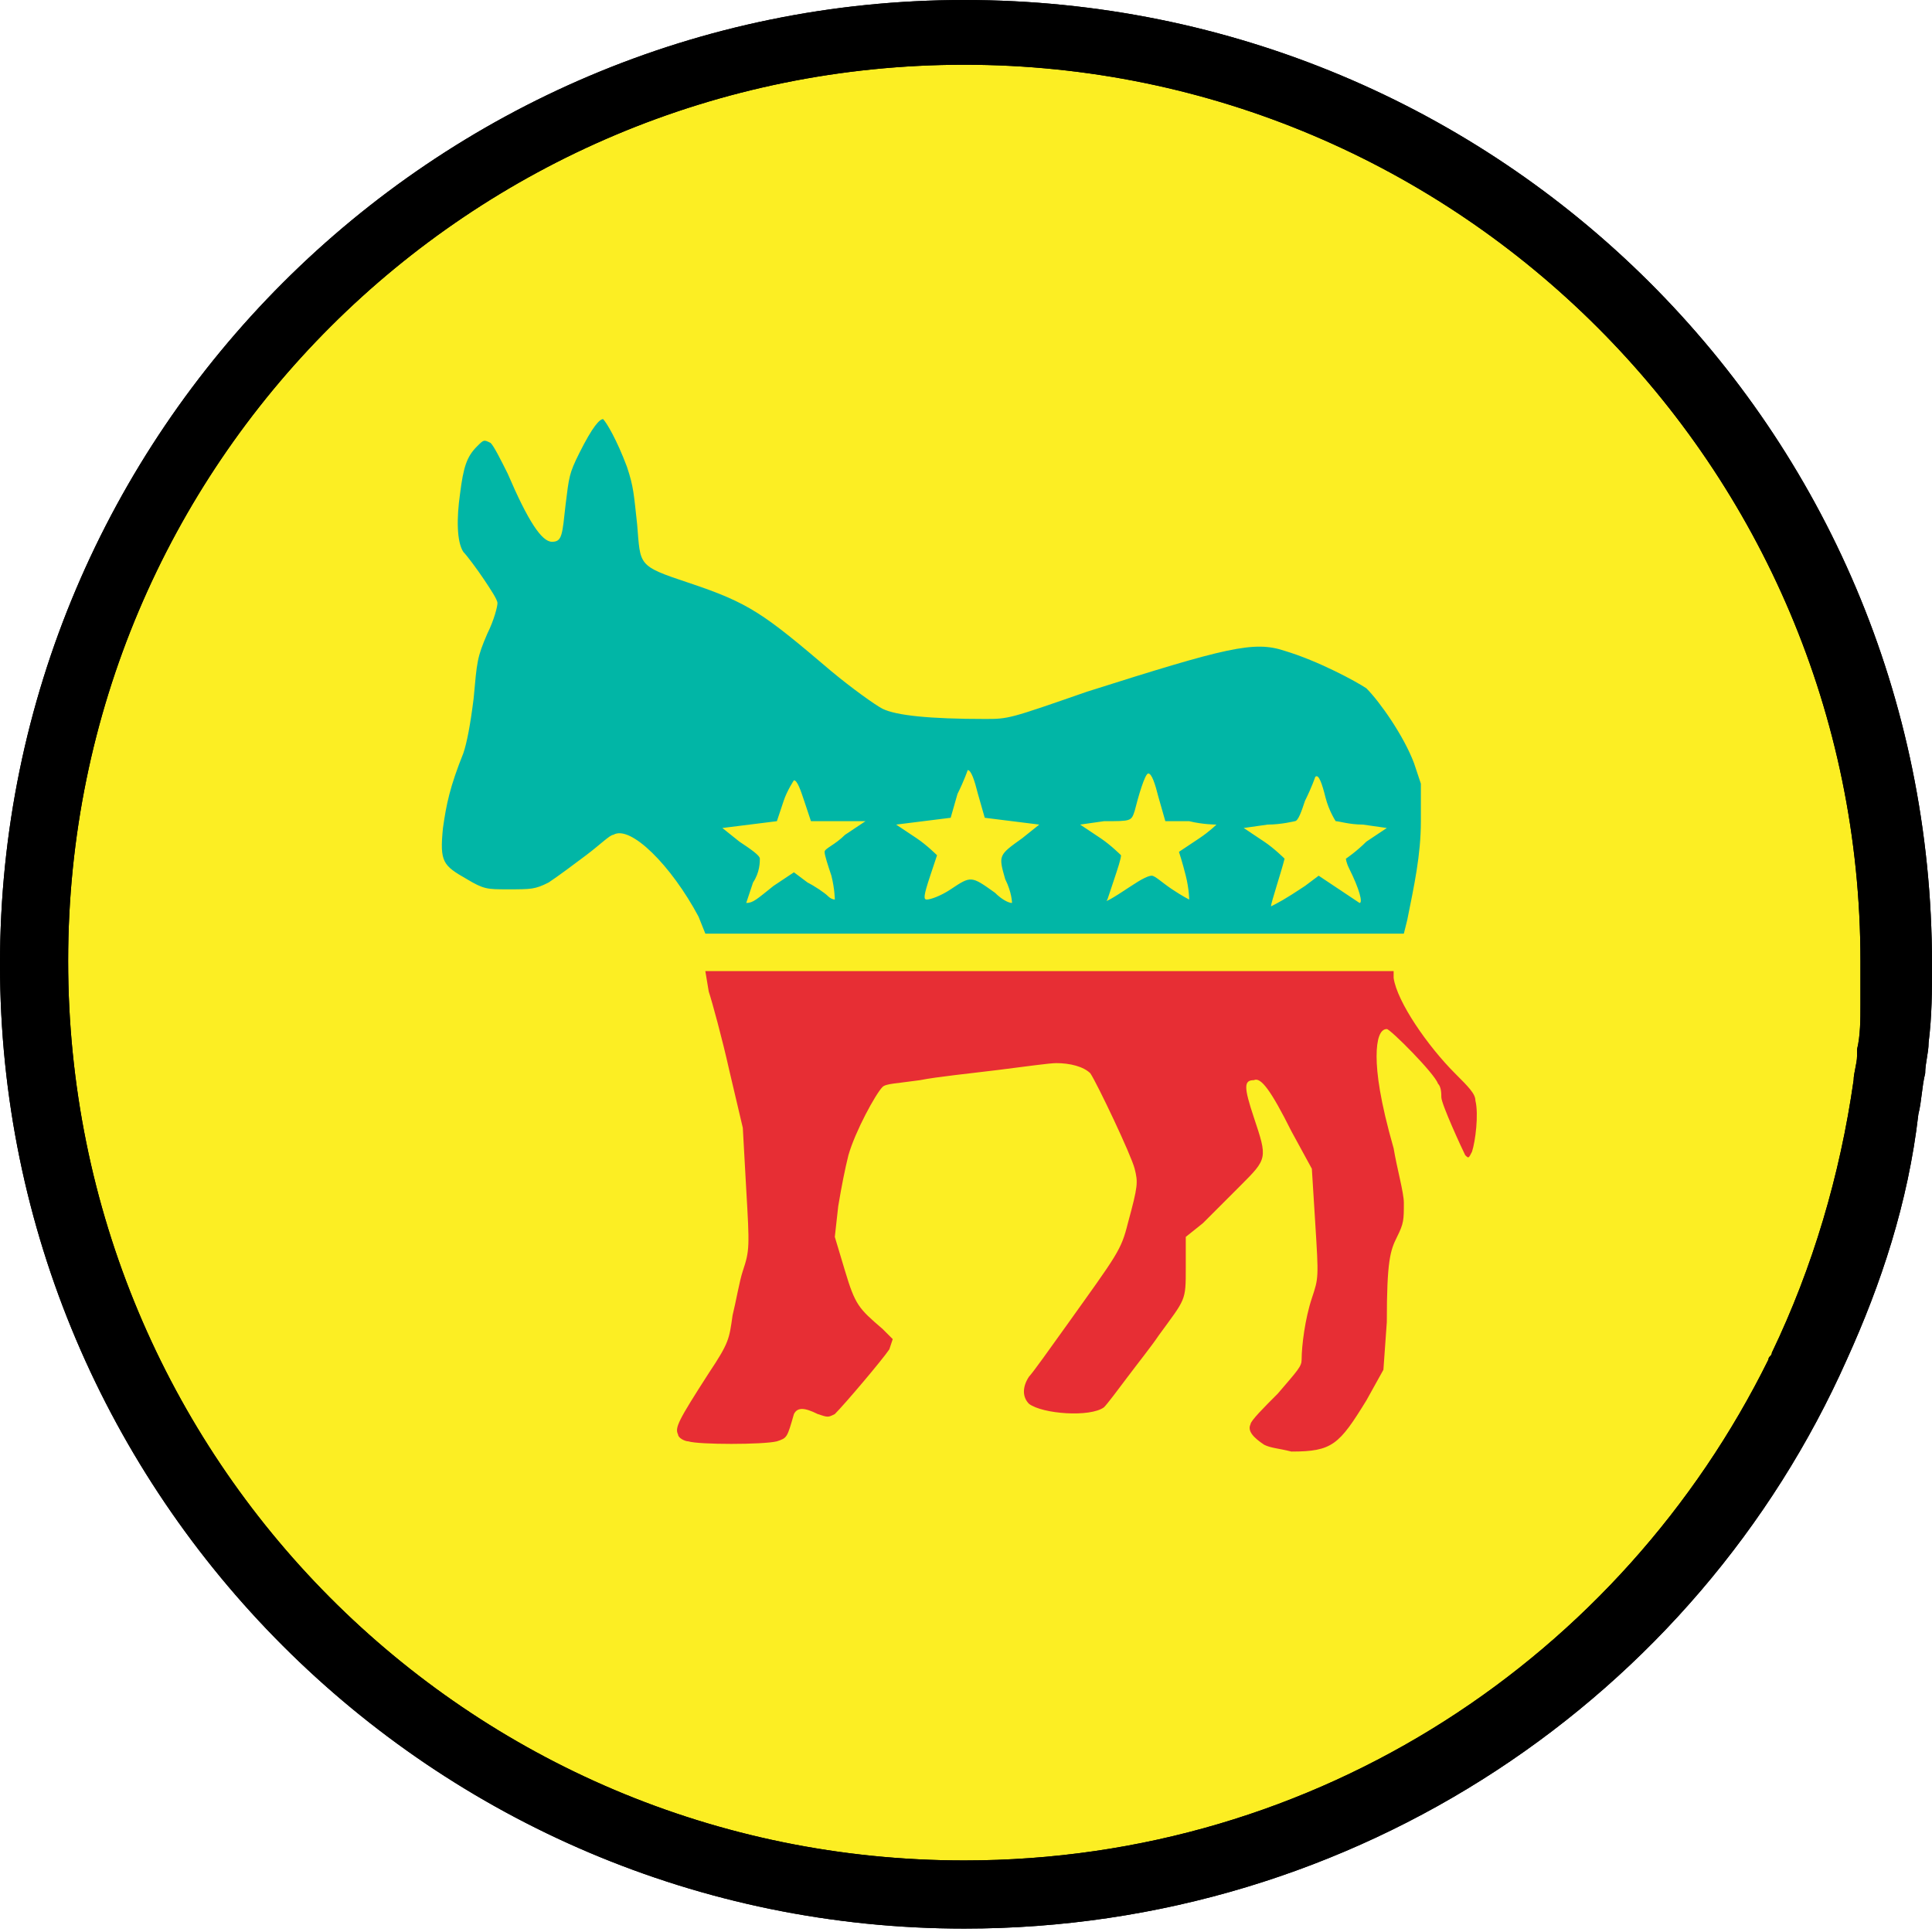 <?xml version="1.0" encoding="utf-8"?>
<!-- Generator: Adobe Illustrator 28.0.0, SVG Export Plug-In . SVG Version: 6.00 Build 0)  -->
<svg version="1.1" id="Layer_1" xmlns="http://www.w3.org/2000/svg" xmlns:xlink="http://www.w3.org/1999/xlink" x="0px" y="0px"
	 viewBox="-511 512.3 56.7 56.7" style="enable-background:new -511 512.3 56.7 56.7;" xml:space="preserve">
<style type="text/css">
	.st0{fill:#E72E34;}
	.st1{fill:#2DB674;}
	.st2{fill:#FCEE23;}
	.st3{fill:#FFFFFF;}
	.st4{fill:#01B6A6;}
	.st5{clip-path:url(#SVGID_00000097485820086138686280000007403093871328377497_);}
	.st6{fill:#4D4D4D;}
	.st7{fill:#C9E8FB;}
	.st8{opacity:0.6;fill:#AAC3D2;}
	.st9{fill:#FBFCFE;}
	.st10{fill:#B0CADA;}
	.st11{enable-background:new    ;}
	.st12{clip-path:url(#SVGID_00000088094046985755355930000012017843879255523494_);enable-background:new    ;}
	.st13{clip-path:url(#SVGID_00000165231735418112360340000017600411723091920571_);enable-background:new    ;}
	.st14{clip-path:url(#SVGID_00000123408811354774927520000015680826407579202186_);enable-background:new    ;}
	.st15{clip-path:url(#SVGID_00000016784170690629864950000002620858263402214568_);enable-background:new    ;}
	.st16{clip-path:url(#SVGID_00000153697122213752783880000012355061032655117697_);enable-background:new    ;}
	.st17{clip-path:url(#SVGID_00000178906969070337293400000010786577926507306932_);enable-background:new    ;}
	.st18{clip-path:url(#SVGID_00000180349660928581533100000004410356096063741846_);enable-background:new    ;}
	.st19{clip-path:url(#SVGID_00000090263654212526918860000017592201122707324088_);enable-background:new    ;}
	.st20{clip-path:url(#SVGID_00000074427721349804258290000013028162029224489381_);enable-background:new    ;}
	.st21{clip-path:url(#SVGID_00000004509318389266322310000013762916776348768445_);enable-background:new    ;}
	.st22{clip-path:url(#SVGID_00000049203976177229211510000001385774363513752469_);enable-background:new    ;}
	.st23{clip-path:url(#SVGID_00000003086642815659507590000004592395052135303341_);enable-background:new    ;}
	.st24{clip-path:url(#SVGID_00000033369014484440659850000006233281695724117429_);enable-background:new    ;}
	.st25{clip-path:url(#SVGID_00000103968936218060263770000003580715261755786654_);enable-background:new    ;}
	.st26{clip-path:url(#SVGID_00000062877904029168005590000011706680522415180177_);enable-background:new    ;}
	.st27{clip-path:url(#SVGID_00000088111440577680613790000003953342389765883058_);enable-background:new    ;}
	.st28{clip-path:url(#SVGID_00000142167242399098646700000004439660563605321143_);enable-background:new    ;}
	.st29{clip-path:url(#SVGID_00000067228120723043039720000000818806179607541174_);enable-background:new    ;}
	.st30{clip-path:url(#SVGID_00000035521453544816838370000002225092093388958642_);enable-background:new    ;}
	.st31{clip-path:url(#SVGID_00000173842794020351913190000008031402413752390787_);enable-background:new    ;}
	.st32{clip-path:url(#SVGID_00000174586151224970708050000003355372564130608281_);enable-background:new    ;}
	.st33{clip-path:url(#SVGID_00000043441071006931152480000009900908610054073523_);enable-background:new    ;}
	.st34{clip-path:url(#SVGID_00000019663327710589644710000014647493730987069355_);enable-background:new    ;}
	.st35{clip-path:url(#SVGID_00000155146453624026552550000007501403467610038974_);enable-background:new    ;}
	.st36{clip-path:url(#SVGID_00000044161060397693083490000010546437784942143409_);}
	.st37{clip-path:url(#SVGID_00000041985444648487453640000010339609983894346903_);}
	.st38{fill:none;stroke:#FFFFFF;stroke-miterlimit:10;}
	.st39{fill:none;stroke:#FFFFFF;stroke-width:0.25;stroke-linecap:round;stroke-miterlimit:10;}
	.st40{fill:none;stroke:#01B6A6;stroke-width:0.25;stroke-linecap:round;stroke-miterlimit:10;}
	.st41{fill:none;stroke:#01B6A6;stroke-width:0.25;stroke-linecap:round;stroke-miterlimit:10;stroke-dasharray:0.975,0.975;}
	.st42{fill:none;stroke:#01B6A6;stroke-width:0.25;stroke-linecap:round;stroke-miterlimit:10;stroke-dasharray:0.912,0.912;}
	.st43{fill:#C9CACC;}
	.st44{fill:#717375;}
	.st45{fill:#231F20;}
	.st46{fill:#86888A;}
	.st47{fill:none;stroke:#000000;stroke-linecap:round;stroke-miterlimit:10;}
</style>
<g id="XMLID_1494_">
	<g id="XMLID_590_">
		<path id="XMLID_27_" class="st2" d="M-482.7,568c-15,0-27.3-12.3-27.3-27.4c0-15,12.3-27.3,27.3-27.3c15.1,0,27.3,12.3,27.3,27.3
			C-455.3,555.7-467.6,568-482.7,568z"/>
		<g id="XMLID_23_">
			<path id="XMLID_24_" d="M-482.7,512.3c-15.6,0-28.3,12.7-28.3,28.3c0,15.6,12.7,28.3,28.3,28.3c11.5,0,21.5-6.8,25.9-16.7h0
				c1-2.2,1.8-4.6,2.1-7.2c0.1-0.4,0.1-0.8,0.2-1.2c0-0.3,0.1-0.6,0.1-0.9c0.1-0.8,0.1-1.5,0.1-2.3
				C-454.3,524.9-467,512.3-482.7,512.3z M-456.4,541.8c0,0.4,0,0.9-0.1,1.3c0,0.1,0,0.1,0,0.2c0,0.2-0.1,0.5-0.1,0.7
				c-0.4,2.8-1.2,5.5-2.4,8c0,0.1-0.1,0.1-0.1,0.2c-4.3,8.7-13.2,14.7-23.6,14.7c-14.6,0-26.3-11.8-26.3-26.4
				c0-14.6,11.8-26.3,26.3-26.3s26.3,11.8,26.3,26.3C-456.4,541-456.4,541.4-456.4,541.8z"/>
		</g>
	</g>
	<g id="XMLID_561_">
		<g id="XMLID_18_">
			<path id="XMLID_19_" d="M-482.7,512.3c-15.6,0-28.3,12.7-28.3,28.3c0,15.6,12.7,28.3,28.3,28.3c11.5,0,21.5-6.8,25.9-16.7h0
				c1-2.2,1.8-4.6,2.1-7.2c0.1-0.4,0.1-0.8,0.2-1.2c0-0.3,0.1-0.6,0.1-0.9c0.1-0.8,0.1-1.5,0.1-2.3
				C-454.3,524.9-467,512.3-482.7,512.3z M-456.4,541.8c0,0.4,0,0.9-0.1,1.3c0,0.1,0,0.1,0,0.2c0,0.2-0.1,0.5-0.1,0.7
				c-0.4,2.8-1.2,5.5-2.4,8c0,0.1-0.1,0.1-0.1,0.2c-4.3,8.7-13.2,14.7-23.6,14.7c-14.6,0-26.3-11.8-26.3-26.4
				c0-14.6,11.8-26.3,26.3-26.3s26.3,11.8,26.3,26.3C-456.4,541-456.4,541.4-456.4,541.8z"/>
		</g>
	</g>
</g>
<g>
	<path id="path10221" class="st4" d="M-490.5,539.2c-0.8-1.5-2-2.7-2.5-2.4c-0.1,0-0.4,0.3-0.8,0.6s-0.8,0.6-1.1,0.8
		c-0.4,0.2-0.5,0.2-1.2,0.2c-0.6,0-0.7,0-1.2-0.3c-0.7-0.4-0.8-0.5-0.7-1.5c0.1-0.7,0.2-1.2,0.6-2.2c0.1-0.3,0.2-0.8,0.3-1.6
		c0.1-1.1,0.1-1.2,0.4-1.9c0.2-0.4,0.3-0.8,0.3-0.9s-0.2-0.4-0.4-0.7c-0.2-0.3-0.5-0.7-0.6-0.8c-0.2-0.3-0.2-1-0.1-1.7
		c0.1-0.8,0.2-1.1,0.5-1.4c0.2-0.2,0.2-0.2,0.4-0.1c0.1,0.1,0.3,0.5,0.5,0.9c0.6,1.4,1,2,1.3,2c0.3,0,0.3-0.2,0.4-1.1
		c0.1-0.8,0.1-0.9,0.4-1.5c0.4-0.8,0.6-1,0.7-1c0.1,0.1,0.4,0.6,0.7,1.4c0.2,0.6,0.2,0.8,0.3,1.7c0.1,1.2,0,1.2,1.5,1.7
		c1.8,0.6,2.2,0.9,4.2,2.6c0.6,0.5,1.3,1,1.5,1.1c0.4,0.2,1.4,0.3,3,0.3c0.7,0,0.7,0,3-0.8c4.1-1.3,4.9-1.5,5.8-1.2
		c1,0.3,2.1,0.9,2.4,1.1c0.4,0.4,1.1,1.4,1.4,2.2l0.2,0.6l0,1.1c0,1-0.2,1.9-0.4,2.9l-0.1,0.4H-480h-10.3L-490.5,539.2z
		 M-472.7,538.3l0.4-0.3l0.6,0.4c0.3,0.2,0.6,0.4,0.6,0.4c0.1,0,0-0.4-0.3-1c-0.1-0.2-0.1-0.3-0.1-0.3c0,0,0.3-0.2,0.6-0.5l0.6-0.4
		l-0.7-0.1c-0.4,0-0.7-0.1-0.8-0.1c0,0-0.2-0.3-0.3-0.7c-0.1-0.4-0.2-0.7-0.3-0.6c0,0-0.1,0.3-0.3,0.7c-0.1,0.3-0.2,0.6-0.3,0.6
		c0,0-0.4,0.1-0.8,0.1l-0.7,0.1l0.6,0.4c0.3,0.2,0.6,0.5,0.6,0.5c-0.1,0.4-0.4,1.3-0.4,1.4C-473.5,538.8-473.3,538.7-472.7,538.3
		L-472.7,538.3z M-488.3,538.3l0.6-0.4l0.4,0.3c0.2,0.1,0.5,0.3,0.6,0.4c0.1,0.1,0.2,0.1,0.2,0.1s0-0.3-0.1-0.7
		c-0.1-0.3-0.2-0.6-0.2-0.7s0.3-0.2,0.6-0.5l0.6-0.4l-0.3,0c-0.2,0-0.5,0-0.8,0l-0.5,0l-0.2-0.6c-0.1-0.3-0.2-0.6-0.3-0.6
		c0,0-0.2,0.3-0.3,0.6l-0.2,0.6l-0.8,0.1l-0.8,0.1l0.5,0.4c0.3,0.2,0.6,0.4,0.6,0.5c0,0.1,0,0.4-0.2,0.7c-0.1,0.3-0.2,0.6-0.2,0.6
		C-488.9,538.8-488.8,538.7-488.3,538.3L-488.3,538.3z M-483.1,538.4c0.6-0.4,0.6-0.4,1.3,0.1c0.2,0.2,0.4,0.3,0.5,0.3
		c0,0,0-0.3-0.2-0.7c-0.2-0.7-0.2-0.7,0.5-1.2l0.5-0.4l-0.8-0.1l-0.8-0.1l-0.2-0.7c-0.1-0.4-0.2-0.7-0.3-0.7c0,0-0.1,0.3-0.3,0.7
		l-0.2,0.7l-0.8,0.1l-0.8,0.1l0.6,0.4c0.3,0.2,0.6,0.5,0.6,0.5c0,0-0.1,0.3-0.2,0.6c-0.2,0.6-0.2,0.7-0.1,0.7
		C-483.7,538.7-483.4,538.6-483.1,538.4L-483.1,538.4z M-477.8,538.3c0.3-0.2,0.5-0.3,0.6-0.3c0.1,0,0.3,0.2,0.6,0.4
		s0.5,0.3,0.5,0.3c0,0,0-0.3-0.1-0.7c-0.1-0.4-0.2-0.7-0.2-0.7c0,0,0.3-0.2,0.6-0.4c0.3-0.2,0.5-0.4,0.5-0.4c0,0-0.4,0-0.8-0.1
		l-0.7,0l-0.2-0.7c-0.1-0.4-0.2-0.7-0.3-0.7c-0.1,0-0.3,0.7-0.4,1.1c-0.1,0.3-0.1,0.3-0.9,0.3l-0.7,0.1l0.6,0.4
		c0.3,0.2,0.6,0.5,0.6,0.5c0,0.1-0.1,0.4-0.2,0.7c-0.1,0.3-0.2,0.6-0.2,0.6C-478.6,538.8-478.4,538.7-477.8,538.3L-477.8,538.3z"/>
	<path id="path10260" class="st0" d="M-473.9,554.7c-0.3-0.2-0.5-0.4-0.4-0.6c0-0.1,0.4-0.5,0.8-0.9c0.6-0.7,0.7-0.8,0.7-1
		c0-0.4,0.1-1.2,0.3-1.8c0.2-0.6,0.2-0.6,0.1-2.2l-0.1-1.6l-0.6-1.1c-0.6-1.2-0.9-1.6-1.1-1.5c-0.3,0-0.3,0.2,0,1.1
		c0.4,1.2,0.4,1.2-0.4,2c-0.4,0.4-0.9,0.9-1.1,1.1l-0.5,0.4l0,0.9c0,1,0,0.9-0.8,2c-0.2,0.3-0.6,0.8-0.9,1.2
		c-0.3,0.4-0.6,0.8-0.7,0.9c-0.4,0.3-1.8,0.2-2.2-0.1c-0.2-0.2-0.2-0.5,0-0.8c0.1-0.1,0.6-0.8,1.1-1.5c1.5-2.1,1.6-2.2,1.8-3
		c0.3-1.1,0.3-1.2,0.2-1.6c-0.1-0.4-1.1-2.5-1.3-2.8c-0.2-0.2-0.6-0.3-1-0.3c-0.2,0-0.9,0.1-1.7,0.2c-0.8,0.1-1.8,0.2-2.3,0.3
		c-0.7,0.1-1,0.1-1.1,0.2c-0.2,0.2-0.8,1.3-1,2c-0.1,0.4-0.2,0.9-0.3,1.5l-0.1,0.9l0.3,1c0.3,1,0.4,1.1,1.1,1.7l0.3,0.3l-0.1,0.3
		c-0.2,0.3-1.3,1.6-1.6,1.9c-0.2,0.1-0.2,0.1-0.5,0c-0.4-0.2-0.6-0.2-0.7,0c-0.2,0.7-0.2,0.7-0.5,0.8c-0.4,0.1-2.3,0.1-2.6,0
		c-0.1,0-0.3-0.1-0.3-0.2c-0.1-0.2,0-0.4,0.9-1.8c0.6-0.9,0.6-1,0.7-1.7c0.1-0.4,0.2-1,0.3-1.3c0.2-0.6,0.2-0.7,0.1-2.4l-0.1-1.8
		l-0.4-1.7c-0.2-0.9-0.5-2-0.6-2.3l-0.1-0.6h10.1h10.1l0,0.2c0.1,0.7,1,2,1.8,2.8c0.4,0.4,0.6,0.6,0.6,0.8c0.1,0.4,0,1.2-0.1,1.5
		c-0.1,0.2-0.1,0.2-0.2,0.1c-0.1-0.2-0.7-1.5-0.7-1.7c0-0.1,0-0.3-0.1-0.4c-0.1-0.3-1.4-1.6-1.5-1.6c-0.2,0-0.3,0.3-0.3,0.8
		c0,0.5,0.1,1.3,0.5,2.7c0.1,0.6,0.3,1.3,0.3,1.6c0,0.5,0,0.6-0.2,1c-0.2,0.4-0.3,0.7-0.3,2.5l-0.1,1.4l-0.5,0.9
		c-0.8,1.3-1,1.5-2.2,1.5C-473.5,554.8-473.7,554.8-473.9,554.7L-473.9,554.7z"/>
</g>
</svg>

